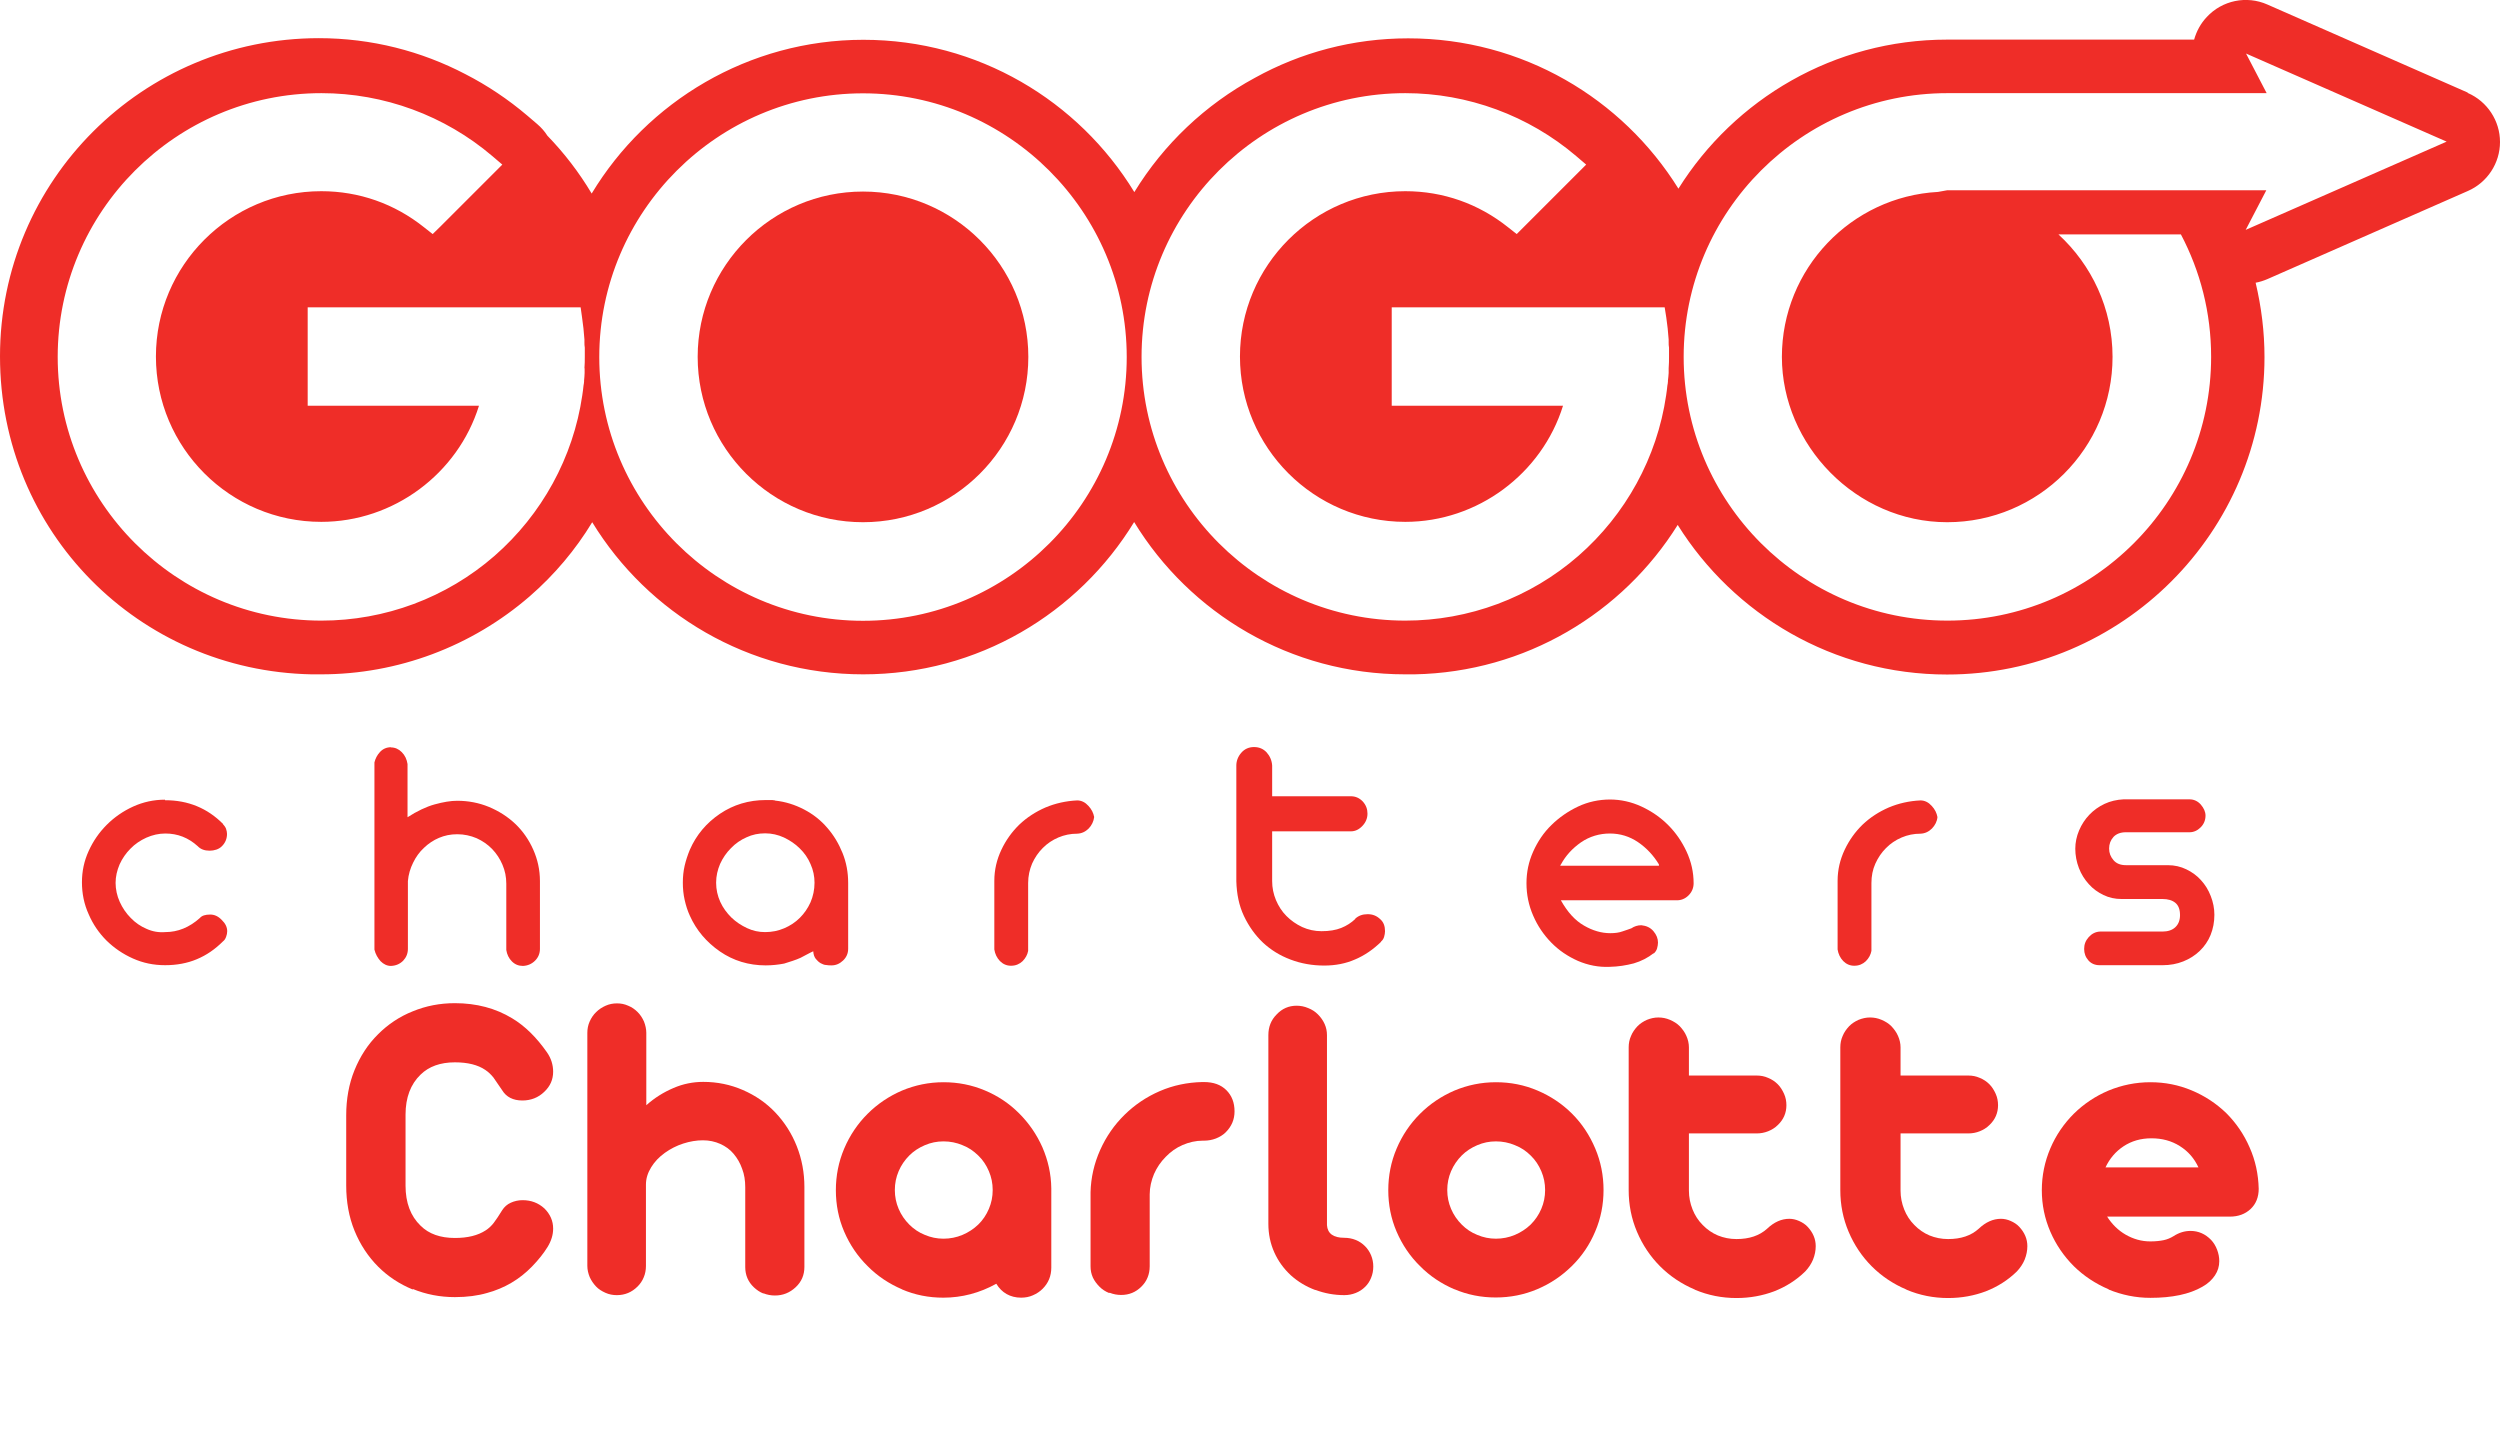 <?xml version="1.0" encoding="UTF-8"?>
<svg id="Capa_1" data-name="Capa 1" xmlns="http://www.w3.org/2000/svg" viewBox="0 0 138.21 80.21">
  <defs>
    <style>
      .cls-1 {
        fill: #ef2d28;
      }
    </style>
  </defs>
  <g>
    <g>
      <path class="cls-1" d="M47.71,10.59c-5.04,0-9.14,4.1-9.14,9.14s4.1,9.14,9.14,9.14,9.14-4.1,9.14-9.14-4.1-9.14-9.14-9.14Z"/>
      <path class="cls-1" d="M136.43,5.12L125.35.25c-1.15-.51-2.5-.23-3.35.69-.34.36-.57.79-.7,1.25h-13.65c-6.26,0-11.76,3.29-14.86,8.24-3.1-4.99-8.63-8.31-14.94-8.31-3.07,0-5.96.79-8.47,2.18-2.74,1.48-5.05,3.67-6.67,6.32-3.08-5.05-8.64-8.42-14.98-8.42s-11.95,3.41-15.02,8.5c-.69-1.16-1.52-2.24-2.45-3.2-.15-.24-.34-.45-.56-.64l-.55-.47c-1.06-.9-2.21-1.67-3.42-2.29-2.43-1.27-5.19-1.99-8.11-1.99C7.88,2.12,0,9.98,0,19.7s7.68,17.39,17.22,17.58h.53c4.24,0,8.33-1.54,11.53-4.31,1.37-1.19,2.54-2.58,3.46-4.1,3.08,5.04,8.64,8.41,14.98,8.41s11.9-3.37,14.98-8.42c3.08,5.05,8.64,8.42,14.98,8.42h.52c6.14-.12,11.51-3.39,14.55-8.26,3.1,4.96,8.61,8.27,14.89,8.27,9.67,0,17.55-7.88,17.55-17.55,0-1.39-.17-2.76-.49-4.11.22-.04.44-.11.65-.2l11.08-4.87c1.08-.47,1.78-1.54,1.78-2.71s-.7-2.24-1.78-2.71h-.01ZM32.32,20.39c0,.08,0,.15,0,.23,0,.14-.02.28-.03.42v.06c0,.07-.02.14-.03.21-.02.18-.04.37-.07.55-.5,3.43-2.23,6.58-4.85,8.87-2.66,2.32-6.06,3.58-9.57,3.58-8.04,0-14.58-6.55-14.58-14.58s6.54-14.58,14.58-14.58c3.46,0,6.82,1.24,9.45,3.48l.55.47-.51.51-2.91,2.91-.43.42-.47-.37c-1.64-1.31-3.6-2-5.69-2-5.04,0-9.14,4.1-9.14,9.14s4.1,9.14,9.14,9.14c4,0,7.55-2.66,8.72-6.42h-9.47v-5.44h15.09l.08.57c.06.39.1.8.13,1.21v.14c0,.11,0,.21.02.31v.49c0,.2,0,.42-.02.66h.02ZM47.71,34.32c-8.04,0-14.58-6.55-14.58-14.58s6.55-14.58,14.58-14.58,14.58,6.55,14.58,14.58-6.54,14.58-14.58,14.58ZM92.25,20.39v.23c0,.14-.03.28-.04.42v.06c0,.07-.02.14-.03.21-.02.18-.04.37-.07.55-.5,3.43-2.23,6.58-4.85,8.87-2.66,2.32-6.06,3.58-9.57,3.58-8.04,0-14.58-6.55-14.58-14.58s6.54-14.58,14.58-14.58c3.46,0,6.82,1.24,9.45,3.48l.55.47-.51.51-2.91,2.91-.42.42-.47-.37c-1.64-1.31-3.6-2-5.69-2-5.04,0-9.14,4.1-9.14,9.14s4.1,9.14,9.14,9.14c4,0,7.55-2.66,8.72-6.42h-9.47v-5.44h15.09l.09.57c.06.39.1.8.13,1.21v.14c0,.11,0,.21.02.31v.49c0,.2,0,.41-.02.66h0ZM124.15,12.71l1.14-2.19h-17.65l-.5.09c-4.8.26-8.63,4.25-8.63,9.12s4.1,9.14,9.14,9.14,9.14-4.1,9.14-9.14c0-2.68-1.16-5.09-2.99-6.77h6.77c1.07,2.03,1.67,4.32,1.67,6.77,0,8.04-6.54,14.58-14.58,14.58s-14.58-6.55-14.58-14.58,6.54-14.58,14.58-14.58h17.65l-1.14-2.19,11.09,4.87-11.09,4.87h0Z"/>
    </g>
    <g>
      <path class="cls-1" d="M9.14,44.24c1.26,0,2.33.44,3.2,1.32h-.02c.09.09.15.18.18.27.03.09.05.19.05.27,0,.26-.09.49-.28.68-.09.09-.19.15-.31.19-.12.04-.24.06-.37.06-.28,0-.5-.08-.66-.25-.52-.47-1.11-.7-1.79-.7-.36,0-.71.08-1.05.23-.33.15-.63.35-.88.61-.25.25-.45.54-.6.87-.14.33-.22.67-.22,1.02s.08.72.23,1.05c.15.33.35.63.61.89.25.26.54.46.87.6.33.15.67.21,1.04.18.69,0,1.33-.26,1.91-.78.11-.13.3-.19.57-.19.24,0,.45.1.64.3.2.19.3.4.3.62,0,.1-.02.21-.06.31-.04.11-.09.19-.17.25-.44.44-.92.77-1.45.99-.52.22-1.11.33-1.75.33s-1.22-.12-1.78-.37c-.56-.25-1.04-.58-1.46-.99-.42-.42-.75-.9-.99-1.46-.25-.55-.37-1.14-.37-1.76s.12-1.18.37-1.73.58-1.03,1-1.45c.42-.42.91-.76,1.46-1.01s1.14-.38,1.76-.38v.03Z"/>
      <path class="cls-1" d="M21.61,41.32c.23,0,.43.09.6.26.18.18.28.4.32.66v2.94c.53-.34,1.03-.58,1.5-.71.47-.13.89-.2,1.24-.2.62,0,1.2.11,1.76.34.55.23,1.04.54,1.46.94.42.4.75.88.99,1.42.24.54.37,1.12.37,1.74v3.75c0,.25-.09.47-.27.65s-.41.28-.67.29c-.24,0-.44-.08-.61-.25s-.27-.38-.31-.63v-3.67c0-.37-.07-.71-.21-1.04s-.33-.62-.57-.87-.53-.45-.86-.6c-.33-.14-.69-.22-1.07-.22s-.7.07-1.01.2-.59.32-.83.55c-.25.23-.45.51-.6.82-.16.32-.26.66-.29,1.02v3.75c0,.25-.09.47-.26.65-.18.18-.4.28-.68.29-.21,0-.4-.09-.57-.26-.16-.18-.28-.39-.34-.64v-10.35c.05-.21.15-.41.31-.58.16-.17.36-.26.61-.26h0Z"/>
      <path class="cls-1" d="M42.85,44.26c.57.06,1.1.23,1.6.49.5.26.93.6,1.28,1.01.36.41.64.88.85,1.4s.31,1.07.31,1.65v3.64c0,.25-.09.47-.28.65s-.4.27-.64.27c-.09,0-.19,0-.29-.02-.11,0-.21-.05-.31-.1-.1-.06-.19-.14-.27-.24-.08-.1-.13-.24-.14-.42-.06.03-.18.08-.34.17-.16.09-.28.15-.36.19-.14.06-.28.12-.44.17-.15.05-.31.1-.47.15-.31.06-.66.1-1.02.1-.94,0-1.79-.26-2.53-.77-.74-.51-1.3-1.17-1.66-1.97-.13-.28-.22-.57-.29-.88s-.1-.63-.1-.95.03-.64.1-.94.17-.6.29-.89c.36-.82.92-1.48,1.66-1.98s1.59-.76,2.53-.76h.26c.08,0,.16,0,.26.02ZM42.3,51.53c.37,0,.72-.07,1.05-.21.33-.14.62-.33.87-.58s.44-.53.59-.86c.14-.33.22-.69.22-1.08,0-.35-.07-.7-.22-1.03-.14-.33-.34-.62-.6-.87-.25-.25-.54-.44-.87-.6-.33-.15-.67-.23-1.04-.23s-.71.07-1.03.22c-.32.14-.61.34-.86.6-.25.25-.45.54-.6.87-.14.33-.22.67-.22,1.04s.08.73.23,1.06c.15.33.36.61.61.86.26.25.55.44.87.59s.65.22.99.22h0Z"/>
      <path class="cls-1" d="M55.89,53.39c-.24,0-.44-.09-.61-.26-.17-.18-.27-.39-.31-.64v-3.79c0-.62.14-1.19.39-1.72.25-.53.58-.99.99-1.39.42-.4.9-.71,1.45-.95.55-.23,1.13-.36,1.75-.39.24,0,.45.11.62.3.18.19.28.4.32.62-.03.24-.13.45-.3.63-.18.18-.39.28-.64.29-.37,0-.71.07-1.04.21s-.61.33-.86.58-.44.53-.59.86c-.14.33-.22.69-.22,1.08v3.75c-.04.21-.14.4-.31.57-.17.16-.38.25-.63.25h0Z"/>
      <path class="cls-1" d="M69.33,41.3c.28,0,.51.1.69.29.18.2.29.44.31.73v1.7h4.35c.26,0,.48.1.66.29.18.2.26.42.26.67s-.09.48-.28.68-.4.3-.64.3h-4.35v2.75c0,.37.07.71.21,1.05.14.33.33.63.58.88s.53.45.87.61c.33.15.69.23,1.07.23.43,0,.79-.06,1.09-.18.3-.12.56-.29.78-.5h-.02c.19-.18.42-.26.7-.26s.5.09.7.28c.18.16.26.38.26.66,0,.1-.02.21-.05.31-.03.11-.09.2-.18.27h.02c-.44.43-.92.76-1.44.98-.52.23-1.09.34-1.71.34-.66,0-1.28-.11-1.86-.33-.59-.22-1.1-.54-1.53-.94-.43-.41-.78-.9-1.05-1.47-.27-.57-.4-1.21-.42-1.92v-6.4c0-.25.09-.49.27-.7s.42-.32.71-.32Z"/>
      <path class="cls-1" d="M89,44.2c.6,0,1.19.13,1.75.39s1.05.6,1.47,1.02c.42.42.76.91,1.02,1.47.26.56.39,1.14.39,1.75,0,.25-.09.48-.28.67s-.43.29-.72.27h-6.34c.37.66.79,1.12,1.28,1.4.48.28.97.42,1.45.42.27,0,.49-.03.68-.1.19-.06.35-.12.49-.17.16-.11.35-.17.55-.17.28.03.5.13.67.33s.25.41.25.63c0,.1-.02.21-.05.32-.03.11-.1.21-.2.3l.02-.04c-.33.26-.7.45-1.11.57-.42.11-.86.18-1.32.19-.62.03-1.21-.09-1.77-.33-.56-.25-1.05-.58-1.47-1.01-.42-.43-.76-.93-1-1.49-.25-.57-.37-1.17-.37-1.79s.12-1.19.37-1.75.58-1.05,1.01-1.47c.43-.42.92-.76,1.47-1.02.55-.26,1.15-.39,1.78-.39h0ZM91.72,47.8c-.3-.5-.69-.92-1.16-1.24-.47-.32-.99-.48-1.56-.48s-1.12.16-1.6.49c-.47.33-.84.73-1.1,1.21-.03.03-.04.05-.04.08h5.47s-.02,0-.02-.02c0,0,0-.04,0-.04Z"/>
      <path class="cls-1" d="M102.51,53.39c-.24,0-.44-.09-.61-.26-.17-.18-.27-.39-.31-.64v-3.79c0-.62.14-1.19.39-1.72.25-.53.58-.99.99-1.39.42-.4.9-.71,1.45-.95.55-.23,1.13-.36,1.75-.39.24,0,.45.11.62.3.18.19.28.4.32.62-.02.24-.13.45-.3.63-.18.18-.39.28-.64.29-.37,0-.71.07-1.04.21s-.61.33-.86.58-.44.53-.59.86c-.15.33-.22.69-.22,1.08v3.75c-.04.21-.14.4-.31.57-.17.16-.38.25-.63.25h0Z"/>
      <path class="cls-1" d="M114.73,46.93c0-.35.07-.69.21-1.02s.33-.62.57-.87.52-.45.84-.6c.32-.15.67-.23,1.05-.25h3.64c.25,0,.46.1.63.29.17.2.26.4.26.61,0,.25-.09.47-.27.65s-.39.27-.61.27h-3.52c-.3,0-.53.09-.69.26-.16.18-.24.39-.24.64s.08.45.24.64c.16.19.39.28.69.28h2.32c.37,0,.71.08,1.02.23.31.15.59.35.81.6.23.25.41.54.54.88.13.33.2.68.2,1.03,0,.4-.07.77-.21,1.12-.14.34-.34.63-.6.88s-.56.44-.91.58c-.35.14-.73.21-1.14.21h-3.49c-.25,0-.46-.09-.61-.26-.16-.18-.24-.39-.24-.64s.08-.46.25-.65c.17-.19.38-.3.63-.31h3.45c.3,0,.54-.08.71-.24s.26-.38.26-.67c0-.32-.09-.54-.26-.68-.17-.14-.41-.21-.71-.21h-2.27c-.35,0-.68-.07-.99-.22s-.58-.34-.81-.6c-.23-.25-.42-.55-.55-.89-.13-.34-.2-.7-.2-1.08v.02Z"/>
    </g>
  </g>
  <g>
    <path class="cls-1" d="M22.82,71.29c-.73-.3-1.37-.72-1.91-1.26-.56-.56-1-1.23-1.31-1.99-.31-.76-.46-1.6-.46-2.5v-3.88c0-.9.15-1.74.46-2.5.31-.76.74-1.43,1.31-1.99.54-.54,1.18-.97,1.91-1.26.73-.3,1.5-.45,2.33-.45,1.19,0,2.25.28,3.17.84.7.42,1.34,1.05,1.92,1.88.23.33.34.69.34,1.07,0,.43-.16.8-.49,1.11-.33.32-.74.48-1.21.48-.51,0-.89-.19-1.12-.57-.2-.3-.36-.53-.48-.7-.13-.16-.27-.3-.45-.42-.41-.28-.97-.42-1.68-.42-.81,0-1.44.23-1.9.68-.55.53-.83,1.27-.83,2.21v3.93c0,.94.28,1.68.83,2.21.46.46,1.1.68,1.9.68.71,0,1.27-.14,1.7-.42.17-.11.32-.25.45-.42.13-.17.28-.4.46-.69.12-.19.28-.33.48-.42.2-.09.42-.14.65-.14.47,0,.87.15,1.21.46.32.32.48.69.48,1.11,0,.34-.1.68-.31,1.02-.21.34-.49.7-.86,1.08-.69.71-1.52,1.2-2.48,1.46-.51.15-1.11.23-1.78.23-.82,0-1.6-.15-2.33-.45Z"/>
    <path class="cls-1" d="M42.2,71.51c-.2-.08-.37-.2-.52-.34-.32-.3-.48-.68-.48-1.12v-4.42c0-.36-.05-.7-.17-1.01-.11-.32-.27-.59-.47-.83-.2-.24-.45-.42-.74-.55s-.61-.2-.96-.2-.72.06-1.09.18c-.37.12-.7.29-1.01.51-.32.23-.57.49-.76.8-.19.31-.29.62-.29.96v4.5c0,.22-.04.43-.12.62-.08.2-.2.37-.34.51-.32.32-.7.48-1.15.48-.22,0-.43-.04-.63-.13-.2-.09-.38-.2-.52-.35s-.26-.32-.35-.52c-.08-.2-.13-.4-.13-.62v-12.88c0-.22.04-.43.13-.63.09-.2.21-.38.36-.52.15-.15.32-.26.52-.35.2-.09.41-.13.63-.13s.42.04.62.13c.2.08.37.2.52.35s.26.32.35.52c.08.2.13.42.13.63v4c.46-.41.96-.72,1.5-.95.53-.23,1.08-.34,1.65-.34.77,0,1.5.15,2.19.45.69.3,1.29.71,1.8,1.25.5.53.9,1.15,1.18,1.86.28.71.42,1.46.42,2.25v4.42c0,.45-.16.82-.48,1.12-.33.31-.71.46-1.15.46-.22,0-.43-.04-.63-.12Z"/>
    <path class="cls-1" d="M49.87,71.28c-.72-.31-1.36-.73-1.91-1.29-.55-.54-.98-1.18-1.29-1.9-.31-.72-.46-1.49-.46-2.29s.15-1.57.46-2.3c.31-.73.74-1.37,1.29-1.92.55-.55,1.19-.98,1.91-1.29.72-.3,1.48-.46,2.29-.46s1.56.15,2.28.45c.72.3,1.35.72,1.9,1.27.54.54.97,1.16,1.29,1.88.31.72.48,1.47.49,2.27v4.38c0,.46-.16.85-.48,1.17-.15.15-.33.27-.54.36-.2.09-.42.13-.65.13-.3,0-.57-.07-.8-.2-.23-.13-.42-.32-.57-.57-.92.51-1.9.77-2.93.77-.81,0-1.57-.15-2.29-.46ZM53.21,68.27c.33-.14.62-.33.87-.57s.45-.54.59-.87c.14-.33.21-.67.21-1.04s-.07-.71-.21-1.04c-.14-.33-.33-.62-.59-.87s-.53-.44-.87-.57c-.33-.14-.68-.21-1.05-.21s-.7.07-1.03.21c-.33.14-.62.33-.86.57-.25.25-.45.54-.59.87-.14.33-.21.67-.21,1.04s.07.71.21,1.04c.14.33.34.62.59.87.24.24.53.44.86.57.33.14.67.21,1.03.21s.72-.07,1.05-.21Z"/>
    <path class="cls-1" d="M61.31,71.48c-.2-.08-.38-.2-.52-.34-.15-.15-.28-.32-.37-.51-.09-.2-.13-.4-.13-.62v-4.1c.02-.81.2-1.59.53-2.33.33-.74.78-1.39,1.35-1.95.56-.55,1.21-.99,1.95-1.31.74-.32,1.52-.48,2.34-.5h.1c.53,0,.94.15,1.24.45.3.3.45.69.45,1.17,0,.45-.16.83-.49,1.16-.15.15-.34.26-.54.34-.21.08-.43.12-.65.12h-.07c-.4,0-.77.09-1.12.24-.35.15-.66.37-.93.65-.28.28-.49.59-.65.95-.15.36-.24.74-.24,1.13v3.97c0,.23-.04.44-.12.63-.08.2-.2.36-.34.5-.31.31-.68.46-1.12.46-.22,0-.43-.04-.63-.12Z"/>
    <path class="cls-1" d="M72.72,71.32c-.51-.19-.96-.46-1.35-.81-.39-.36-.7-.78-.92-1.27s-.33-1.02-.33-1.59v-10.42c0-.46.15-.84.46-1.15.3-.32.67-.48,1.1-.48.22,0,.43.04.64.13.21.08.39.2.54.35.15.15.28.33.37.53s.13.4.13.62v10.5c.03.46.35.7.95.7.23,0,.44.04.64.12.2.08.37.2.51.34.15.15.26.32.34.51.08.2.12.4.12.62s-.04.43-.12.62c-.08.2-.19.37-.34.51-.14.14-.31.25-.51.33-.2.08-.41.12-.63.12-.56,0-1.1-.1-1.6-.29Z"/>
    <path class="cls-1" d="M80.41,71.28c-.72-.31-1.36-.73-1.91-1.29-.55-.54-.98-1.18-1.29-1.9s-.46-1.49-.46-2.29.15-1.57.46-2.3.74-1.37,1.29-1.92,1.19-.98,1.91-1.29c.72-.3,1.48-.46,2.29-.46s1.57.15,2.3.46c.73.31,1.37.74,1.91,1.28.55.55.97,1.19,1.28,1.92s.46,1.5.46,2.3-.15,1.57-.46,2.29c-.3.72-.73,1.36-1.29,1.91s-1.18.97-1.91,1.28c-.73.31-1.5.46-2.3.46s-1.57-.15-2.29-.46ZM83.75,68.27c.33-.14.62-.33.87-.57.25-.25.45-.54.59-.87.14-.33.21-.67.21-1.04s-.07-.71-.21-1.04c-.14-.33-.33-.62-.59-.87-.24-.24-.53-.44-.87-.57-.33-.14-.68-.21-1.05-.21s-.7.07-1.03.21c-.33.14-.62.33-.86.57s-.45.54-.59.87c-.14.33-.21.67-.21,1.04s.07.71.21,1.04c.14.33.34.62.59.87s.53.44.86.57c.33.14.67.21,1.03.21s.72-.07,1.05-.21Z"/>
    <path class="cls-1" d="M93.69,71.29c-.73-.31-1.37-.74-1.91-1.28-.54-.54-.97-1.18-1.28-1.91-.31-.73-.46-1.5-.46-2.3v-7.9c0-.22.04-.43.13-.63.08-.2.21-.38.36-.54.15-.15.32-.26.52-.35.2-.08.41-.13.63-.13s.43.04.64.13c.21.09.39.2.54.35.15.16.28.33.37.54.09.2.14.42.14.63v1.56h3.75c.22,0,.43.04.63.13.2.08.38.2.53.35.15.15.26.33.35.53.09.2.13.41.13.63,0,.43-.16.8-.48,1.1-.15.15-.33.26-.53.34-.2.08-.41.12-.63.12h-3.75v3.16c0,.37.07.71.2,1.04.13.33.32.62.56.86.24.25.53.45.84.58.32.13.66.2,1.03.2.71,0,1.27-.19,1.69-.57.39-.37.8-.55,1.23-.55.18,0,.36.04.54.12.18.08.34.18.47.32.3.32.45.68.45,1.07,0,.25-.05.5-.15.75-.1.24-.25.46-.43.65-.5.49-1.08.85-1.72,1.1-.64.24-1.33.37-2.08.37-.8,0-1.57-.15-2.3-.46Z"/>
    <path class="cls-1" d="M105.39,71.29c-.73-.31-1.37-.74-1.91-1.28-.54-.54-.97-1.18-1.28-1.91-.31-.73-.46-1.5-.46-2.3v-7.9c0-.22.04-.43.13-.63.08-.2.21-.38.36-.54.15-.15.32-.26.52-.35.2-.08.41-.13.63-.13s.43.04.64.13c.21.09.39.2.54.35.15.16.28.33.37.54.09.2.14.42.14.63v1.56h3.75c.22,0,.43.04.63.13.2.08.38.2.53.35.15.15.26.33.35.53.09.2.13.41.13.63,0,.43-.16.8-.48,1.1-.15.15-.33.26-.53.34-.2.08-.41.12-.63.12h-3.75v3.16c0,.37.07.71.2,1.04.13.33.32.62.56.86.24.25.53.45.84.58.32.13.66.2,1.03.2.71,0,1.27-.19,1.69-.57.39-.37.8-.55,1.23-.55.18,0,.36.04.54.12.18.08.34.18.47.32.3.32.45.68.45,1.07,0,.25-.05.5-.15.75-.1.24-.25.46-.43.65-.5.49-1.08.85-1.72,1.1-.64.24-1.33.37-2.08.37-.8,0-1.57-.15-2.3-.46Z"/>
    <path class="cls-1" d="M116.58,71.28c-.73-.31-1.38-.74-1.93-1.28-.55-.55-.99-1.19-1.3-1.91-.31-.72-.47-1.48-.47-2.29s.16-1.58.47-2.31c.31-.73.75-1.37,1.3-1.92.55-.54,1.19-.97,1.92-1.28.73-.3,1.5-.46,2.31-.46s1.56.15,2.28.45c.72.3,1.36.72,1.92,1.26.54.54.98,1.18,1.29,1.9.32.72.48,1.48.5,2.28,0,.46-.15.84-.45,1.12-.3.28-.68.42-1.15.42h-6.78c.27.42.61.76,1.03,1,.42.24.87.37,1.36.37.3,0,.55-.03.74-.07s.38-.12.54-.22c.31-.2.62-.29.94-.29.44,0,.82.17,1.14.5.14.15.25.33.33.54s.12.42.12.63c0,.29-.08.55-.24.79-.16.24-.39.46-.7.63-.71.41-1.67.61-2.87.61-.81,0-1.57-.16-2.31-.46ZM121.54,64.54c-.23-.5-.57-.89-1.03-1.18-.46-.29-.98-.43-1.57-.43s-1.1.15-1.54.44-.77.68-1,1.17h5.14Z"/>
  </g>
</svg>